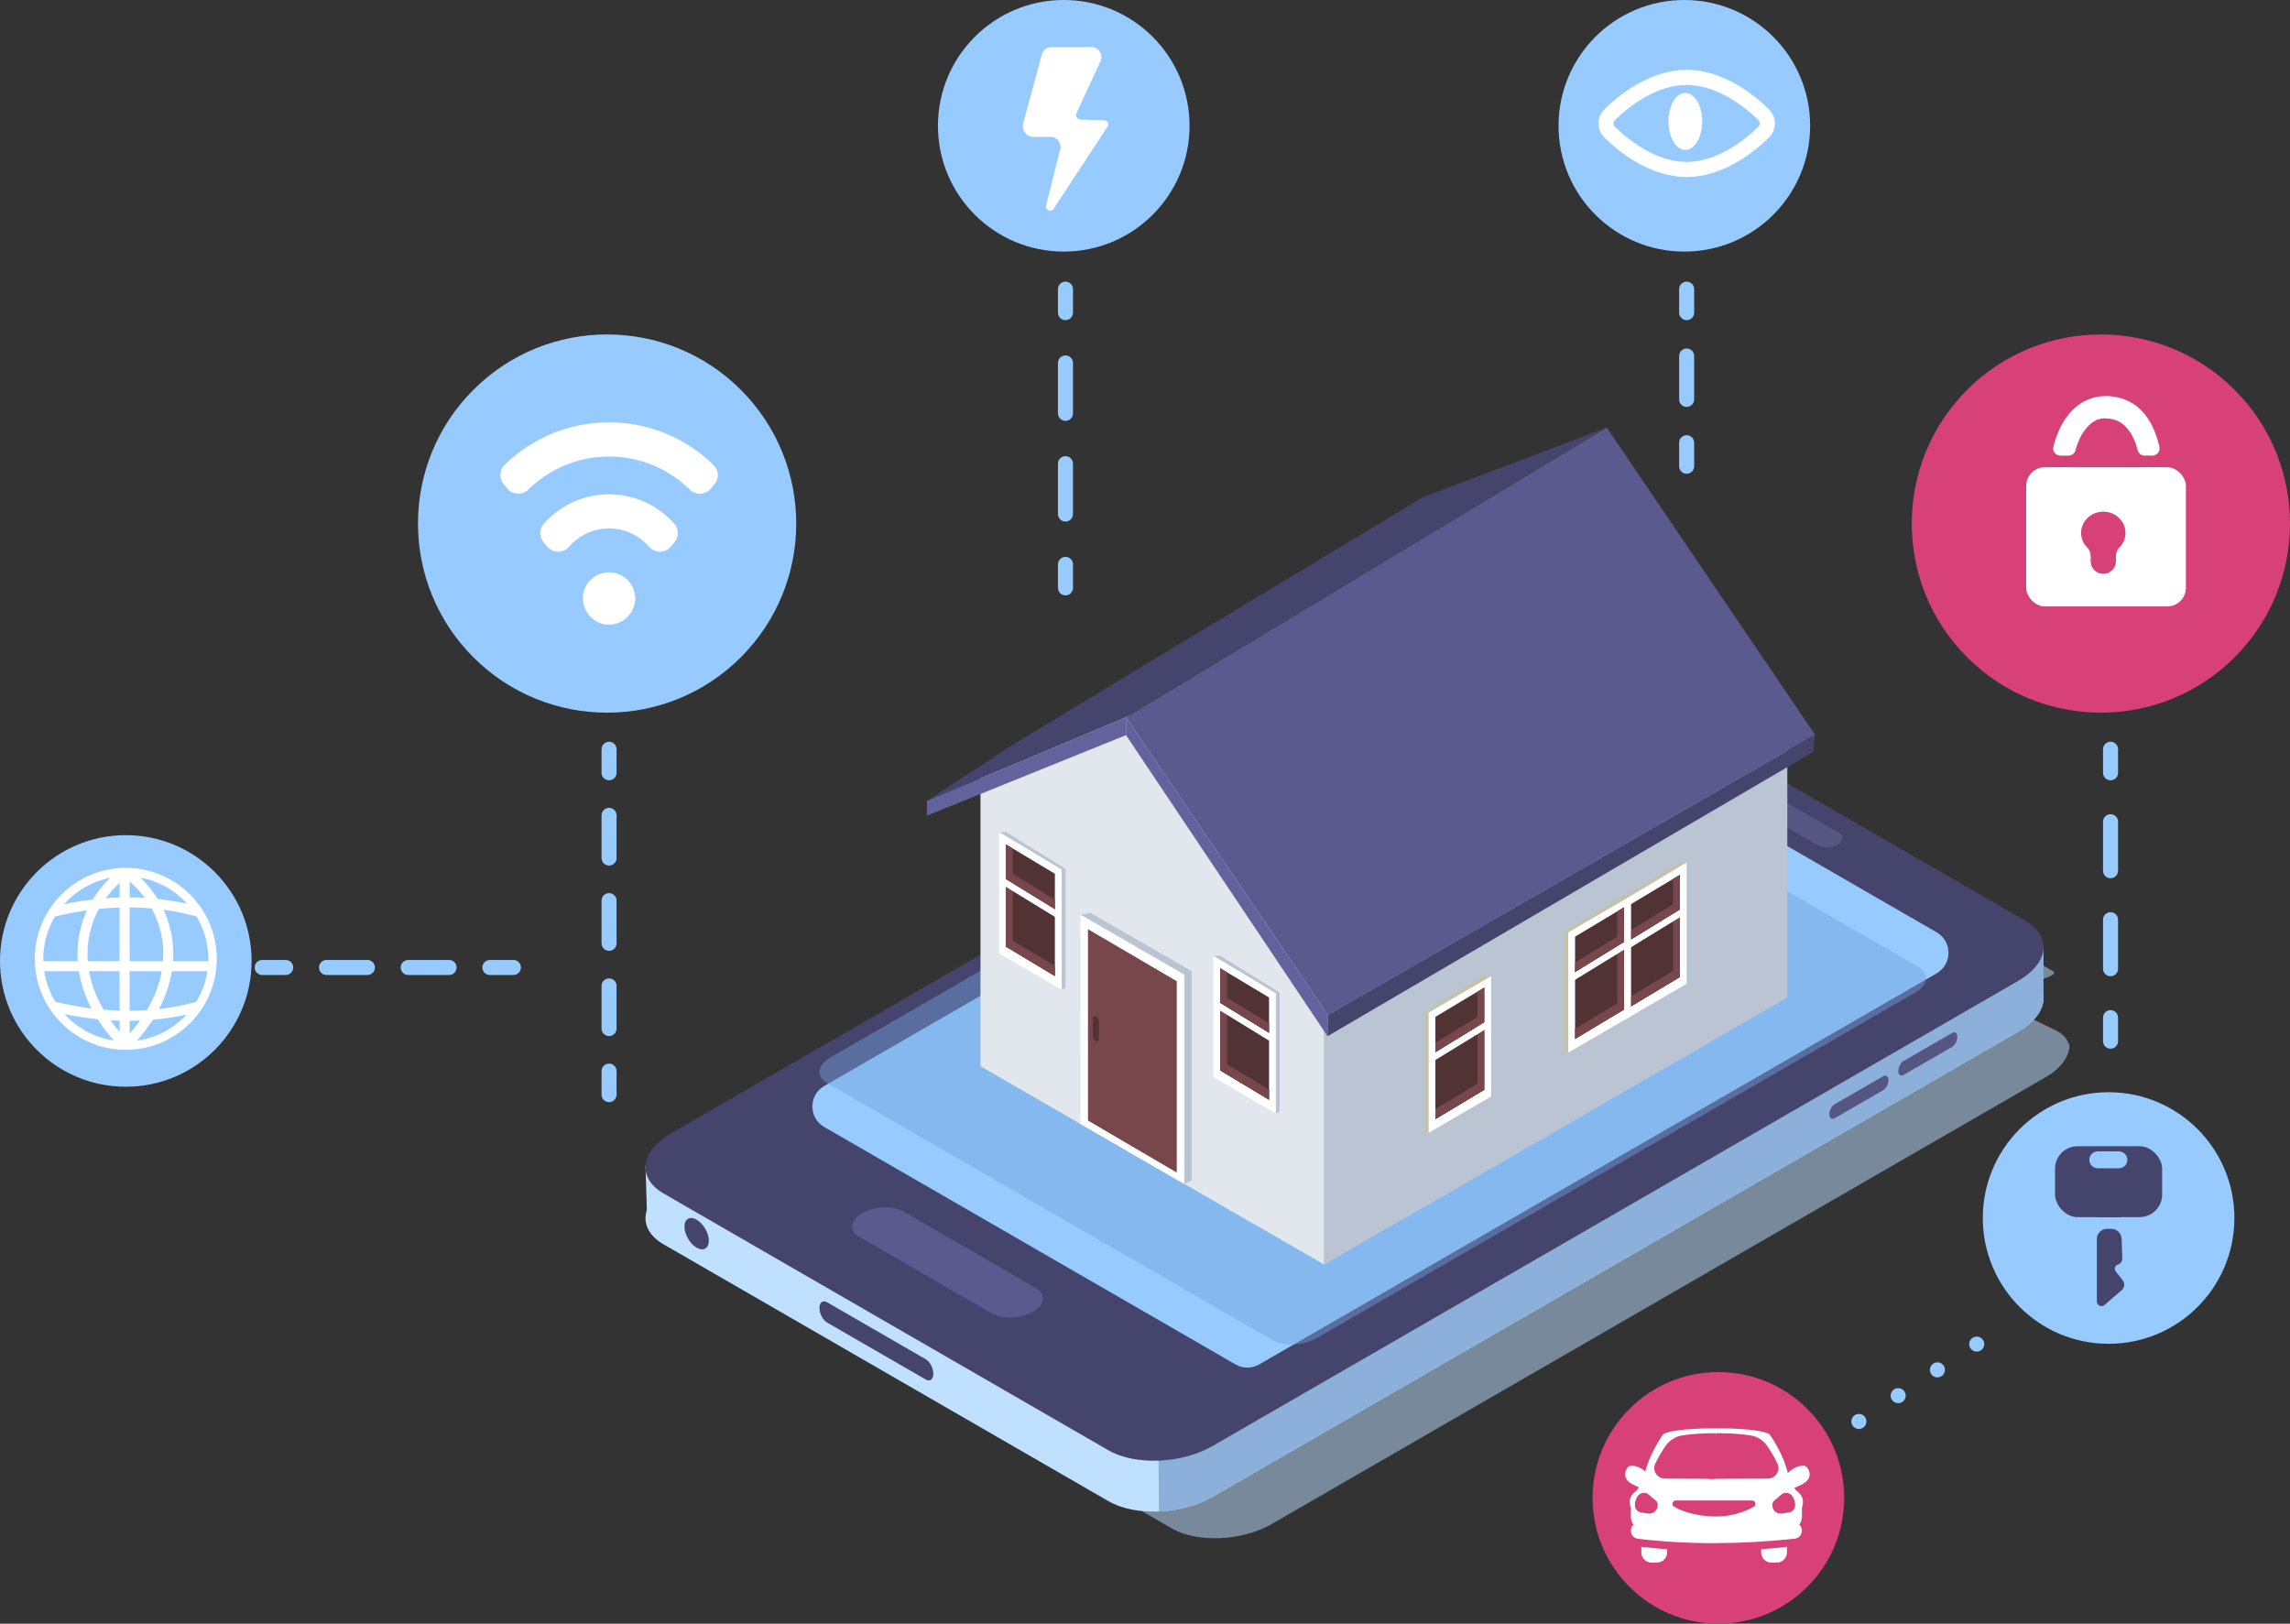 <svg xmlns="http://www.w3.org/2000/svg" id="image" width="1144.13" height="811.25" viewBox="0 0 1144.13 811.25"><rect x="0" y="0" width="1144.13" height="811.25" fill="#333333" stroke="none"/><defs><style> .cls-1 { stroke-dasharray: 0 0 25.16 25.16; } .cls-1, .cls-2, .cls-3, .cls-4, .cls-5, .cls-6, .cls-7, .cls-8, .cls-9, .cls-10 { fill: none; } .cls-1, .cls-2, .cls-3, .cls-4, .cls-5, .cls-8, .cls-9 { stroke: #97cbff; stroke-linecap: round; stroke-linejoin: round; stroke-width: 7.51px; } .cls-3 { stroke-dasharray: 0 23.47; } .cls-4 { stroke-dasharray: 0 0 24.48 24.48; } .cls-5 { stroke-dasharray: 0 0 20.41 20.41; } .cls-6 { stroke-width: 5px; } .cls-6, .cls-7, .cls-10 { stroke: #fff; stroke-miterlimit: 10; } .cls-7 { stroke-width: 7.54px; } .cls-11 { fill: #73a3de; opacity: .45; } .cls-11, .cls-12, .cls-13, .cls-14, .cls-15, .cls-16, .cls-17, .cls-18, .cls-19, .cls-20, .cls-21, .cls-22, .cls-23, .cls-24, .cls-25, .cls-26 { stroke-width: 0px; } .cls-8 { stroke-dasharray: 0 0 21.3 21.3; } .cls-9 { stroke-dasharray: 0 0 21.67 21.67; } .cls-12 { fill: #77474b; } .cls-13 { fill: #513336; } .cls-14 { fill: #565682; } .cls-15 { fill: #5b5a8f; } .cls-16 { fill: #63629c; } .cls-17 { fill: #45446c; } .cls-18 { fill: #c6c2a9; } .cls-19 { fill: #d84178; } .cls-20 { fill: #c0e0ff; } .cls-21 { fill: #bac4d3; } .cls-22 { fill: #8db0da; } .cls-23 { fill: #97cbff; } .cls-24 { fill: #fff; } .cls-25 { fill: #e2e6ed; } .cls-26 { fill: #a8c4e5; opacity: .59; } .cls-10 { stroke-width: 2.74px; } </style></defs><circle class="cls-23" cx="303.32" cy="261.59" r="94.49" transform="translate(-96.13 291.1) rotate(-45)"></circle><circle class="cls-19" cx="1049.64" cy="261.59" r="94.49" transform="translate(122.46 818.83) rotate(-45)"></circle><circle class="cls-23" cx="841.53" cy="62.85" r="62.85"></circle><circle class="cls-23" cx="531.47" cy="62.85" r="62.85"></circle><g><path class="cls-26" d="m1011.17,507.06l-6.57-10.67c-.02-4.67,26.65-7.96,20.88-11.3l-213.55-123.3c-12.79-7.39-35.14-6.46-49.91,2.07l-386.62,223.21c-7.7,4.45-11.73,10.07-12.1,15.5l-.12-.08.64,21.39s.11.09.12.1c-1.92,6.01.53,12.07,7.87,16.31l213.55,123.3c6.4,3.69,15.18,5.31,24.21,4.93,9.03-.37,18.31-2.74,25.7-7l386.62-223.21c7.85-4.53,11.86-10.29,12.09-15.8h0c-.98-3.22-3.25-5.89-6.27-7.37l-16.54-8.09Z"></path><g><path class="cls-20" d="m323.18,604.61l-.67-22.27,28.75,18.59s-8.08,20.2-8.96,19.5c-.88-.7-19.12-15.82-19.12-15.82Z"></path><path class="cls-20" d="m553.83,750.06l-222.33-128.36c-13.32-7.69-11.65-21.12,3.73-30l402.51-232.39c15.38-8.88,38.64-9.84,51.96-2.15l222.33,128.36c13.32,7.69,11.65,21.12-3.73,30l-402.51,232.39c-15.38,8.88-38.64,9.84-51.96,2.15Z"></path><path class="cls-22" d="m578.03,626.69l159.7-267.38c15.38-8.88,38.64-9.84,51.96-2.15l222.33,128.36c13.32,7.69,11.65,21.12-3.73,30l-402.51,232.39c-7.69,4.44-17.35,6.9-26.75,7.29l-1.01-128.51Z"></path><polygon class="cls-22" points="753.19 538.02 794.01 482.63 1021.02 473.09 1020.97 499.04 772.87 578.1 753.19 538.02"></polygon><path class="cls-17" d="m354.15,619.92c0,3.86-2.73,5.42-6.09,3.47-3.37-1.94-6.09-6.65-6.09-10.51s2.73-5.42,6.09-3.47c3.37,1.94,6.09,6.65,6.09,10.51Z"></path><path class="cls-17" d="m553.83,724.65l-222.33-128.36c-13.32-7.69-11.65-21.12,3.73-30l402.51-232.39c15.38-8.88,38.64-9.84,51.96-2.15l222.33,128.36c13.32,7.69,11.65,21.12-3.73,30l-402.51,232.39c-15.38,8.88-38.64,9.84-51.96,2.15Z"></path><path class="cls-14" d="m908.32,422.38l-61.39-35.44c-2.53-1.46-2.21-4.04.71-5.73h0c2.92-1.69,7.39-1.87,9.92-.41l61.39,35.44c2.53,1.46,2.21,4.04-.71,5.73h0c-2.92,1.69-7.39,1.87-9.92.41Z"></path><path class="cls-17" d="m462.52,689.26l-49.31-28.47c-2.09-1.21-3.8-4.47-3.8-7.26h0c0-2.78,1.71-4.08,3.8-2.87l49.31,28.47c2.09,1.21,3.8,4.47,3.8,7.26h0c0,2.78-1.71,4.08-3.8,2.87Z"></path><path class="cls-14" d="m951.03,537.1l24.28-14.02c1.44-.83,2.62-3.08,2.62-5h0c0-1.92-1.18-2.81-2.62-1.98l-24.28,14.02c-1.44.83-2.62,3.08-2.62,5h0c0,1.92,1.18,2.81,2.62,1.98Z"></path><path class="cls-14" d="m916.6,558.73l24.28-14.02c1.44-.83,2.62-3.08,2.62-5h0c0-1.92-1.18-2.81-2.62-1.98l-24.28,14.02c-1.44.83-2.62,3.08-2.62,5h0c0,1.92,1.18,2.81,2.62,1.98Z"></path><path class="cls-23" d="m750.27,347.19l-338.47,195.42c-7.88,4.55-7.88,15.93,0,20.48l205.5,118.64c3.66,2.11,8.17,2.11,11.82,0l338.47-195.42c7.88-4.55,7.88-15.93,0-20.48l-205.5-118.64c-3.66-2.11-8.17-2.11-11.82,0Z"></path></g><path class="cls-15" d="m495.56,656.25l-66.27-38.26c-5.24-3.03-4.58-8.36,1.47-11.85h0c6.05-3.49,15.29-3.88,20.53-.85l66.27,38.26c5.24,3.03,4.58,8.36-1.47,11.85h0c-6.05,3.49-15.29,3.88-20.53.85Z"></path></g><path class="cls-24" d="m304.3,264.05c7.97,0,15.13,3.54,19.99,9.12,2.92,3.35,8.11,3.37,10.92-.07l1.84-2.25c2.18-2.66,2.18-6.54-.1-9.11-7.99-9.04-19.67-14.76-32.66-14.76-12.99,0-24.67,5.72-32.66,14.76-2.28,2.58-2.27,6.45-.1,9.11l1.84,2.25c2.82,3.44,8,3.42,10.92.07,4.87-5.59,12.02-9.12,19.99-9.12Z"></path><path class="cls-24" d="m251.6,241.84l1.84,2.25c2.63,3.21,7.46,3.52,10.42.61,10.43-10.25,24.69-16.6,40.44-16.6,15.74,0,30.01,6.35,40.44,16.6,2.96,2.91,7.79,2.6,10.42-.61l1.87-2.28c2.3-2.8,2.1-6.91-.49-9.45-.02-.01-.03-.03-.05-.05-13.5-13.15-31.9-21.28-52.19-21.28-20.3,0-38.72,8.12-52.22,21.28-2.62,2.55-2.79,6.7-.48,9.53Z"></path><path class="cls-24" d="m295.97,309.07c.19.16.38.33.59.48.34.25.7.48,1.07.7.33.2.67.38,1.01.55.32.16.64.31.98.44.46.18.94.31,1.42.44.28.07.54.16.82.21.79.15,1.6.25,2.43.25s1.64-.1,2.43-.25c.28-.05.55-.14.82-.21.48-.13.96-.26,1.42-.44.34-.13.66-.28.98-.44.35-.17.69-.35,1.01-.55.37-.22.73-.45,1.07-.7.21-.15.39-.32.59-.48,2.01-1.67,3.49-3.91,4.22-6.49h0c.14-.49.26-.98.34-1.49.12-.66.21-1.34.21-2.04,0-.9-.09-1.79-.27-2.64-1.22-5.97-6.5-10.45-12.82-10.45s-11.6,4.48-12.82,10.45c-.18.85-.27,1.74-.27,2.64,0,.7.08,1.38.21,2.04.08.51.2,1,.34,1.49h0c.28,1.02.71,1.95,1.22,2.84.78,1.39,1.78,2.64,3,3.65Z"></path><path class="cls-11" d="m958.57,483.18l-222.53-128.48c-5.61-3.24-15.49-2.83-21.97.91l-234.39,135.33c-.06.04-.11.07-.17.11l-64.72,37.37c-6.47,3.74-7.18,9.45-1.58,12.68l222.53,128.48c5.61,3.24,15.49,2.83,21.97-.91l234.39-135.33c.06-.04.11-.07.17-.11l64.72-37.37c6.48-3.74,7.18-9.45,1.58-12.68Z"></path><g><polygon class="cls-25" points="489.87 532.75 489.87 388.58 546.4 355.3 570.41 358.46 661.57 448.47 661.57 631.82 628.68 612.82 628.68 612.89 489.87 532.75"></polygon><polygon class="cls-21" points="661.57 448.64 684.8 435.23 684.8 434.75 686.77 434.1 852.08 338.66 852.08 375.65 892.98 362.1 892.98 498.38 702.48 608.37 702.48 608.2 661.57 631.82 661.57 448.64"></polygon><polygon class="cls-15" points="802.77 213.63 906.83 367.12 663.43 507.17 562.58 358.39 802.77 213.63"></polygon><polygon class="cls-17" points="562.58 358.39 463.1 400.16 507.51 371.13 710.54 248.62 802.77 213.63 562.58 358.39"></polygon><polygon class="cls-17" points="906.83 367.12 905.99 375.67 663.24 517.73 663.4 507.17 906.83 367.12"></polygon><polygon class="cls-16" points="663.27 517.73 562.58 367.3 562.58 358.39 663.43 507.17 663.27 517.73"></polygon><polygon class="cls-16" points="562.58 367.3 463.1 407.52 463.1 400.16 562.58 358.39 562.58 367.3"></polygon><g><polygon class="cls-21" points="530.44 494.51 532.33 493.54 532.33 434.08 502.59 415.7 499.19 415.7 530.44 494.51"></polygon><polygon class="cls-24" points="499.19 476.35 530.44 494.51 530.44 434.46 499.19 415.7 499.19 476.35"></polygon><polygon class="cls-13" points="502.59 473.03 527.04 487.71 527.04 436.58 502.59 421.89 502.59 473.03"></polygon><polygon class="cls-12" points="506.01 469.95 506.01 423.93 502.62 421.89 502.62 473.03 527.07 487.71 527.07 482.59 506.01 469.95"></polygon><polygon class="cls-24" points="529.09 459.37 500.59 441.89 500.59 438.04 529.09 455.52 529.09 459.37"></polygon><polygon class="cls-12" points="506.01 436.63 527.04 449.47 527.04 454.26 502.59 439.26 506.01 436.63"></polygon></g><g><polygon class="cls-21" points="637.45 556.33 639.34 555.37 639.34 495.91 609.6 477.52 606.2 477.52 637.45 556.33"></polygon><polygon class="cls-24" points="606.2 538.17 637.45 556.33 637.45 496.28 606.2 477.52 606.2 538.17"></polygon><polygon class="cls-13" points="609.6 534.86 634.05 549.54 634.05 498.4 609.6 483.72 609.6 534.86"></polygon><polygon class="cls-12" points="613.02 531.77 613.02 485.76 609.63 483.72 609.63 534.86 634.08 549.54 634.08 544.42 613.02 531.77"></polygon><polygon class="cls-24" points="636.1 521.2 607.61 503.71 607.61 499.86 636.1 517.34 636.1 521.2"></polygon><polygon class="cls-12" points="613.02 498.46 634.05 511.29 634.05 516.09 609.6 501.08 613.02 498.46"></polygon></g><g><polygon class="cls-18" points="811.44 509.7 809.55 508.74 809.55 449.28 839.29 430.9 842.68 430.9 811.44 509.7"></polygon><polygon class="cls-24" points="842.68 491.54 811.44 509.7 811.44 449.66 842.68 430.9 842.68 491.54"></polygon><polygon class="cls-13" points="839.29 488.23 814.83 502.91 814.83 451.77 839.29 437.09 839.29 488.23"></polygon><polygon class="cls-12" points="835.87 485.15 835.87 439.13 839.26 437.09 839.26 488.23 814.81 502.91 814.81 497.79 835.87 485.15"></polygon><polygon class="cls-24" points="812.78 474.57 841.28 457.08 841.28 453.23 812.78 470.72 812.78 474.57"></polygon><polygon class="cls-12" points="835.87 451.83 814.83 464.66 814.83 469.46 839.29 454.46 835.87 451.83"></polygon></g><g><polygon class="cls-18" points="783.53 525.93 781.64 524.97 781.64 465.51 811.38 447.13 814.78 447.13 783.53 525.93"></polygon><polygon class="cls-24" points="814.78 507.77 783.53 525.93 783.53 465.89 814.78 447.65 814.78 507.77"></polygon><polygon class="cls-13" points="811.38 504.46 786.93 519.14 786.93 468 811.38 453.32 811.38 504.46"></polygon><polygon class="cls-12" points="807.96 501.38 807.96 455.36 811.35 453.32 811.35 504.46 786.9 519.14 786.9 514.02 807.96 501.38"></polygon><polygon class="cls-24" points="784.88 490.8 813.38 473.31 813.38 469.46 784.88 486.95 784.88 490.8"></polygon><polygon class="cls-12" points="807.96 468.06 786.93 480.89 786.93 485.69 811.38 470.69 807.96 468.06"></polygon></g><g><polygon class="cls-18" points="713.76 566.02 711.87 565.05 711.87 505.59 741.61 487.21 745 487.21 713.76 566.02"></polygon><polygon class="cls-24" points="745 547.85 713.76 566.02 713.76 505.97 745 487.73 745 547.85"></polygon><polygon class="cls-13" points="741.61 544.54 717.15 559.22 717.15 508.08 741.61 493.4 741.61 544.54"></polygon><polygon class="cls-12" points="738.18 541.46 738.18 495.44 741.58 493.4 741.58 544.54 717.12 559.22 717.12 554.1 738.18 541.46"></polygon><polygon class="cls-24" points="715.1 530.88 743.6 513.39 743.6 509.54 715.1 527.03 715.1 530.88"></polygon><polygon class="cls-12" points="738.18 508.14 717.15 520.98 717.15 525.77 741.61 510.77 738.18 508.14"></polygon></g><polygon class="cls-21" points="591.69 591.6 595.46 589.7 595.46 485.24 544.73 456.09 539.82 456.96 591.69 591.6"></polygon><polygon class="cls-24" points="539.82 561.58 591.69 591.6 591.69 486.99 539.82 456.96 539.82 561.58"></polygon><polygon class="cls-12" points="543.58 559.87 587.93 585.86 587.93 490.25 543.58 464.26 543.58 559.87"></polygon><path class="cls-13" d="m547.5,520.14h0c-.85-.27-1.54-1.18-1.54-2.03v-9.21c0-.85.69-1.32,1.54-1.05h0c.85.27,1.54,1.18,1.54,2.03v9.21c0,.85-.69,1.32-1.54,1.05Z"></path></g><circle class="cls-23" cx="1053.5" cy="608.57" r="62.85"></circle><circle class="cls-23" cx="62.85" cy="480.13" r="62.85"></circle><circle class="cls-19" cx="858.54" cy="748.4" r="62.85"></circle><rect class="cls-24" x="1012.32" y="233.45" width="79.8" height="69.55" rx="9.34" ry="9.34"></rect><path class="cls-19" d="m1061.95,266.25c0-5.85-4.97-10.6-11.1-10.6-6.13,0-11.1,4.75-11.1,10.6,0,2.84,1.17,5.41,3.08,7.32,1.14,1.14,1.71,2.73,1.71,4.34v2.51c0,3.49,2.83,6.31,6.31,6.31h0c3.49,0,6.31-2.83,6.31-6.31v-2.51c0-1.61.57-3.2,1.71-4.34,1.9-1.9,3.08-4.48,3.08-7.32Z"></path><g><path class="cls-24" d="m1024.15,233.69c-.38,3.9-.52,7.79-.54,11.54-.05,7.25,11.22,7.26,11.27,0,.02-3.6.12-7.56.54-11.54h-11.26Z"></path><path class="cls-24" d="m1033.45,227.65c1.63,0,3.09-1.07,3.51-2.65,1.17-4.36,3-8.4,5.88-11.61,1.19-1.32,1.87-1.89,2.77-2.47.55-.35,1.11-.66,1.69-.97.19-.1.32-.17.41-.23.02,0,.09-.01.23-.06.7-.23,1.4-.41,2.1-.56.32-.05.84-.12,1.11-.1.71.04,1.42.07,2.14.12.17.01.28.02.38.02.01,0,.02,0,.04,0,.57.1,1.13.2,1.69.34,2.62.64,4.05,1.32,5.88,2.99,3.51,3.22,5.55,7.65,6.74,12.45.4,1.61,1.86,2.73,3.51,2.73h3.81c2.33,0,4.08-2.17,3.55-4.44-2.69-11.5-8.58-21.95-20.93-24.68-10.12-2.24-19.29,1.38-25.44,9.86-3.2,4.4-5.26,9.46-6.59,14.77-.57,2.29,1.18,4.5,3.53,4.5h4Z"></path><path class="cls-24" d="m1069.36,233.69c.26,3.27.32,6.49.34,9.42.05,7.25,11.32,7.26,11.27,0-.02-2.96-.15-6.15-.45-9.42h-11.16Z"></path></g><g><line class="cls-2" x1="304.3" y1="374.36" x2="304.3" y2="386.1"></line><line class="cls-8" x1="304.3" y1="407.4" x2="304.3" y2="524.54"></line><line class="cls-2" x1="304.3" y1="535.19" x2="304.3" y2="546.92"></line></g><g><line class="cls-2" x1="256.5" y1="483.39" x2="244.77" y2="483.39"></line><line class="cls-5" x1="224.36" y1="483.39" x2="152.94" y2="483.39"></line><line class="cls-2" x1="142.74" y1="483.39" x2="131" y2="483.39"></line></g><g><line class="cls-2" x1="532.33" y1="144.47" x2="532.33" y2="156.2"></line><line class="cls-1" x1="532.33" y1="181.36" x2="532.33" y2="269.41"></line><line class="cls-2" x1="532.33" y1="281.99" x2="532.33" y2="293.72"></line></g><g><line class="cls-2" x1="842.68" y1="144.47" x2="842.68" y2="156.2"></line><line class="cls-9" x1="842.68" y1="177.87" x2="842.68" y2="210.37"></line><line class="cls-2" x1="842.68" y1="221.2" x2="842.68" y2="232.94"></line></g><g><line class="cls-2" x1="1054.47" y1="374.36" x2="1054.47" y2="386.1"></line><line class="cls-4" x1="1054.47" y1="410.57" x2="1054.47" y2="496.24"></line><line class="cls-2" x1="1054.47" y1="508.48" x2="1054.47" y2="520.21"></line></g><rect class="cls-17" x="1026.74" y="572.69" width="53.51" height="35.44" rx="11.27" ry="11.27"></rect><g><polygon class="cls-17" points="1059.61 608.13 1059.34 600.63 1047.63 589.83 1047.63 591.48 1047.63 608.13 1059.61 608.13"></polygon><path class="cls-17" d="m1057.05,635.23c-.93-1.19-.37-2.95,1.1-3.38,1.4-.4,2.25-1.82,2.2-3.28l-.35-9.67c-.1-2.74-2.35-4.92-5.1-4.92h-2.17c-2.82,0-5.1,2.28-5.1,5.1v31.24c0,1.96,2.3,3.01,3.78,1.73l8.66-7.44c1.45-1.24,1.66-3.41.49-4.91l-3.5-4.49Z"></path></g><path class="cls-23" d="m1058.65,583.72h-10.56c-2.33,0-4.22-1.89-4.22-4.22h0c0-2.33,1.89-4.22,4.22-4.22h10.56c2.33,0,4.22,1.89,4.22,4.22h0c0,2.33-1.89,4.22-4.22,4.22Z"></path><path class="cls-24" d="m545.32,23.55h-19.99c-2.24,0-4.21,1.5-4.79,3.67l-9.35,34.47c-.92,3.38,1.63,6.72,5.14,6.72h8.61c3.2,0,5.54,3,4.77,6.1l-7.05,28.19c-.57,2.26,2.46,3.59,3.74,1.64l26.94-41.03c.89-1.35-.05-3.16-1.67-3.21l-11.72-.33c-1.69-.05-2.79-1.81-2.07-3.35l11.96-25.82c1.52-3.28-.88-7.04-4.5-7.04Z"></path><circle class="cls-10" cx="62.85" cy="479.09" r="43.34" transform="translate(-394.46 323.07) rotate(-63.69)"></circle><line class="cls-6" x1="20.52" y1="482.75" x2="106.87" y2="482.75"></line><path class="cls-6" d="m26.62,502.89c25.05,6.01,49.25,6.38,72.45,0"></path><path class="cls-6" d="m26.62,455.53c25.05-6.01,49.25-6.38,72.45,0"></path><line class="cls-6" x1="62.26" y1="435.26" x2="62.26" y2="521.61"></line><path class="cls-6" d="m62.7,435.6c26,18.84,30.9,56.15,0,86.67"></path><path class="cls-6" d="m62.6,435.6c-26,18.84-30.9,56.15,0,86.67"></path><path class="cls-10" d="m62.85,523.18c-24.31,0-44.09-19.78-44.09-44.09s19.78-44.09,44.09-44.09c24.31,0,44.09,19.78,44.09,44.09s-19.78,44.09-44.09,44.09Zm0-86.67c-23.48,0-42.58,19.1-42.58,42.58s19.1,42.58,42.58,42.58c23.48,0,42.58-19.1,42.58-42.58s-19.1-42.58-42.58-42.58Z"></path><line class="cls-3" x1="928.74" y1="710.21" x2="1003.88" y2="660.88"></line><g><path class="cls-7" d="m881.12,57.25c2.5,2.43,2.5,6.42,0,8.85-6.88,6.68-21.5,18.58-38.43,18.58s-31.55-11.89-38.43-18.58c-2.5-2.43-2.5-6.42,0-8.85,6.88-6.68,21.5-18.58,38.43-18.58s31.55,11.89,38.43,18.58Z"></path><ellipse class="cls-24" cx="842.02" cy="60.68" rx="8.44" ry="14.25"></ellipse></g><path class="cls-24" d="m893.96,739.43c-1.93-12.26-9.98-22.94-9.98-22.94-5.96-2.98-24.46-2.83-26.44-2.8-1.98-.03-20.48-.18-26.44,2.8,0,0-8.06,10.68-9.98,22.94l-6.3,9.93v8.8h85.46v-8.8l-6.3-9.93Z"></path><path class="cls-24" d="m896.66,768.81c-27.38,2.91-53.49,2.97-78.3.04-2.03-.24-3.55-1.97-3.55-4.04v-.05c0-2.24,1.82-4.06,4.06-4.06h77.33c2.24,0,4.06,1.82,4.06,4.06h0c0,2.08-1.56,3.82-3.6,4.04Z"></path><path class="cls-24" d="m889.75,743.06c-1-2.38,4.94-11.32,11.76-10.69,1.74.11,5.16,5.78-.56,8.94-5.02,2.77-10.2,4.13-11.2,1.75Z"></path><path class="cls-24" d="m826.32,743.06c1-2.38-4.94-11.32-11.76-10.69-1.74.11-5.16,5.78.56,8.94,5.02,2.77,10.2,4.13,11.2,1.75Z"></path><path class="cls-19" d="m831.95,722.7c-1.61,2.43-3.53,5.57-4.97,8.68-1.58,3.43.97,7.35,4.75,7.37l25.22.14.59-22.77s-8.3-.24-16.89,1.04c-3.55.53-6.71,2.54-8.7,5.53Z"></path><path class="cls-19" d="m883.13,722.71c1.61,2.43,3.53,5.56,4.96,8.67,1.58,3.43-.97,7.35-4.75,7.37l-29.89.14,4.09-22.77s8.29-.24,16.89,1.04c3.56.53,6.72,2.55,8.7,5.54Z"></path><path class="cls-24" d="m893.63,764.47h-72.18c-3.66,0-6.64-2.97-6.64-6.64h85.46c0,3.66-2.97,6.64-6.64,6.64Z"></path><path class="cls-24" d="m817.8,744.64l5.18,4.46h0c1.17,2.41-.84,5.14-3.48,4.75l-4.7-.69s-2.45-4.96,3-8.52Z"></path><path class="cls-19" d="m823.77,746.77l4.04,3.48h0c1.47,3.03-1.05,6.46-4.38,5.97l-3.42-.5c-1.73-.25-3.11-1.68-3.17-3.43-.05-1.41.25-3.14,1.46-4.86,1.27-1.79,3.81-2.09,5.47-.66Z"></path><path class="cls-24" d="m897.26,744.64l-5.18,4.46h0c-1.17,2.41.84,5.14,3.48,4.75l4.7-.69s2.45-4.96-3-8.52Z"></path><path class="cls-19" d="m837.28,749.7h38.12c1.73,0,2.34,2.3.82,3.15-4.39,2.46-11.78,5.37-21.56,4.79-8.93-.53-14.77-2.82-18.24-4.81-1.49-.85-.86-3.13.85-3.13Z"></path><path class="cls-24" d="m820.04,772.89v2.71c-.01,2.84,2.29,5.15,5.13,5.15h2.61c2.84.01,5.15-2.29,5.15-5.13v-1.56c-4.33-.3-8.63-.7-12.89-1.18Z"></path><path class="cls-24" d="m892.81,772.89v2.71c.01,2.84-2.29,5.15-5.13,5.15h-2.61c-2.84.01-5.15-2.29-5.15-5.13v-1.56c4.33-.3,8.63-.7,12.89-1.18Z"></path><path class="cls-19" d="m889.95,746.77l-4.04,3.48h0c-1.47,3.03,1.05,6.46,4.38,5.97l3.42-.5c1.73-.25,3.11-1.68,3.17-3.43.05-1.41-.25-3.14-1.46-4.86-1.27-1.79-3.81-2.09-5.47-.66Z"></path></svg>